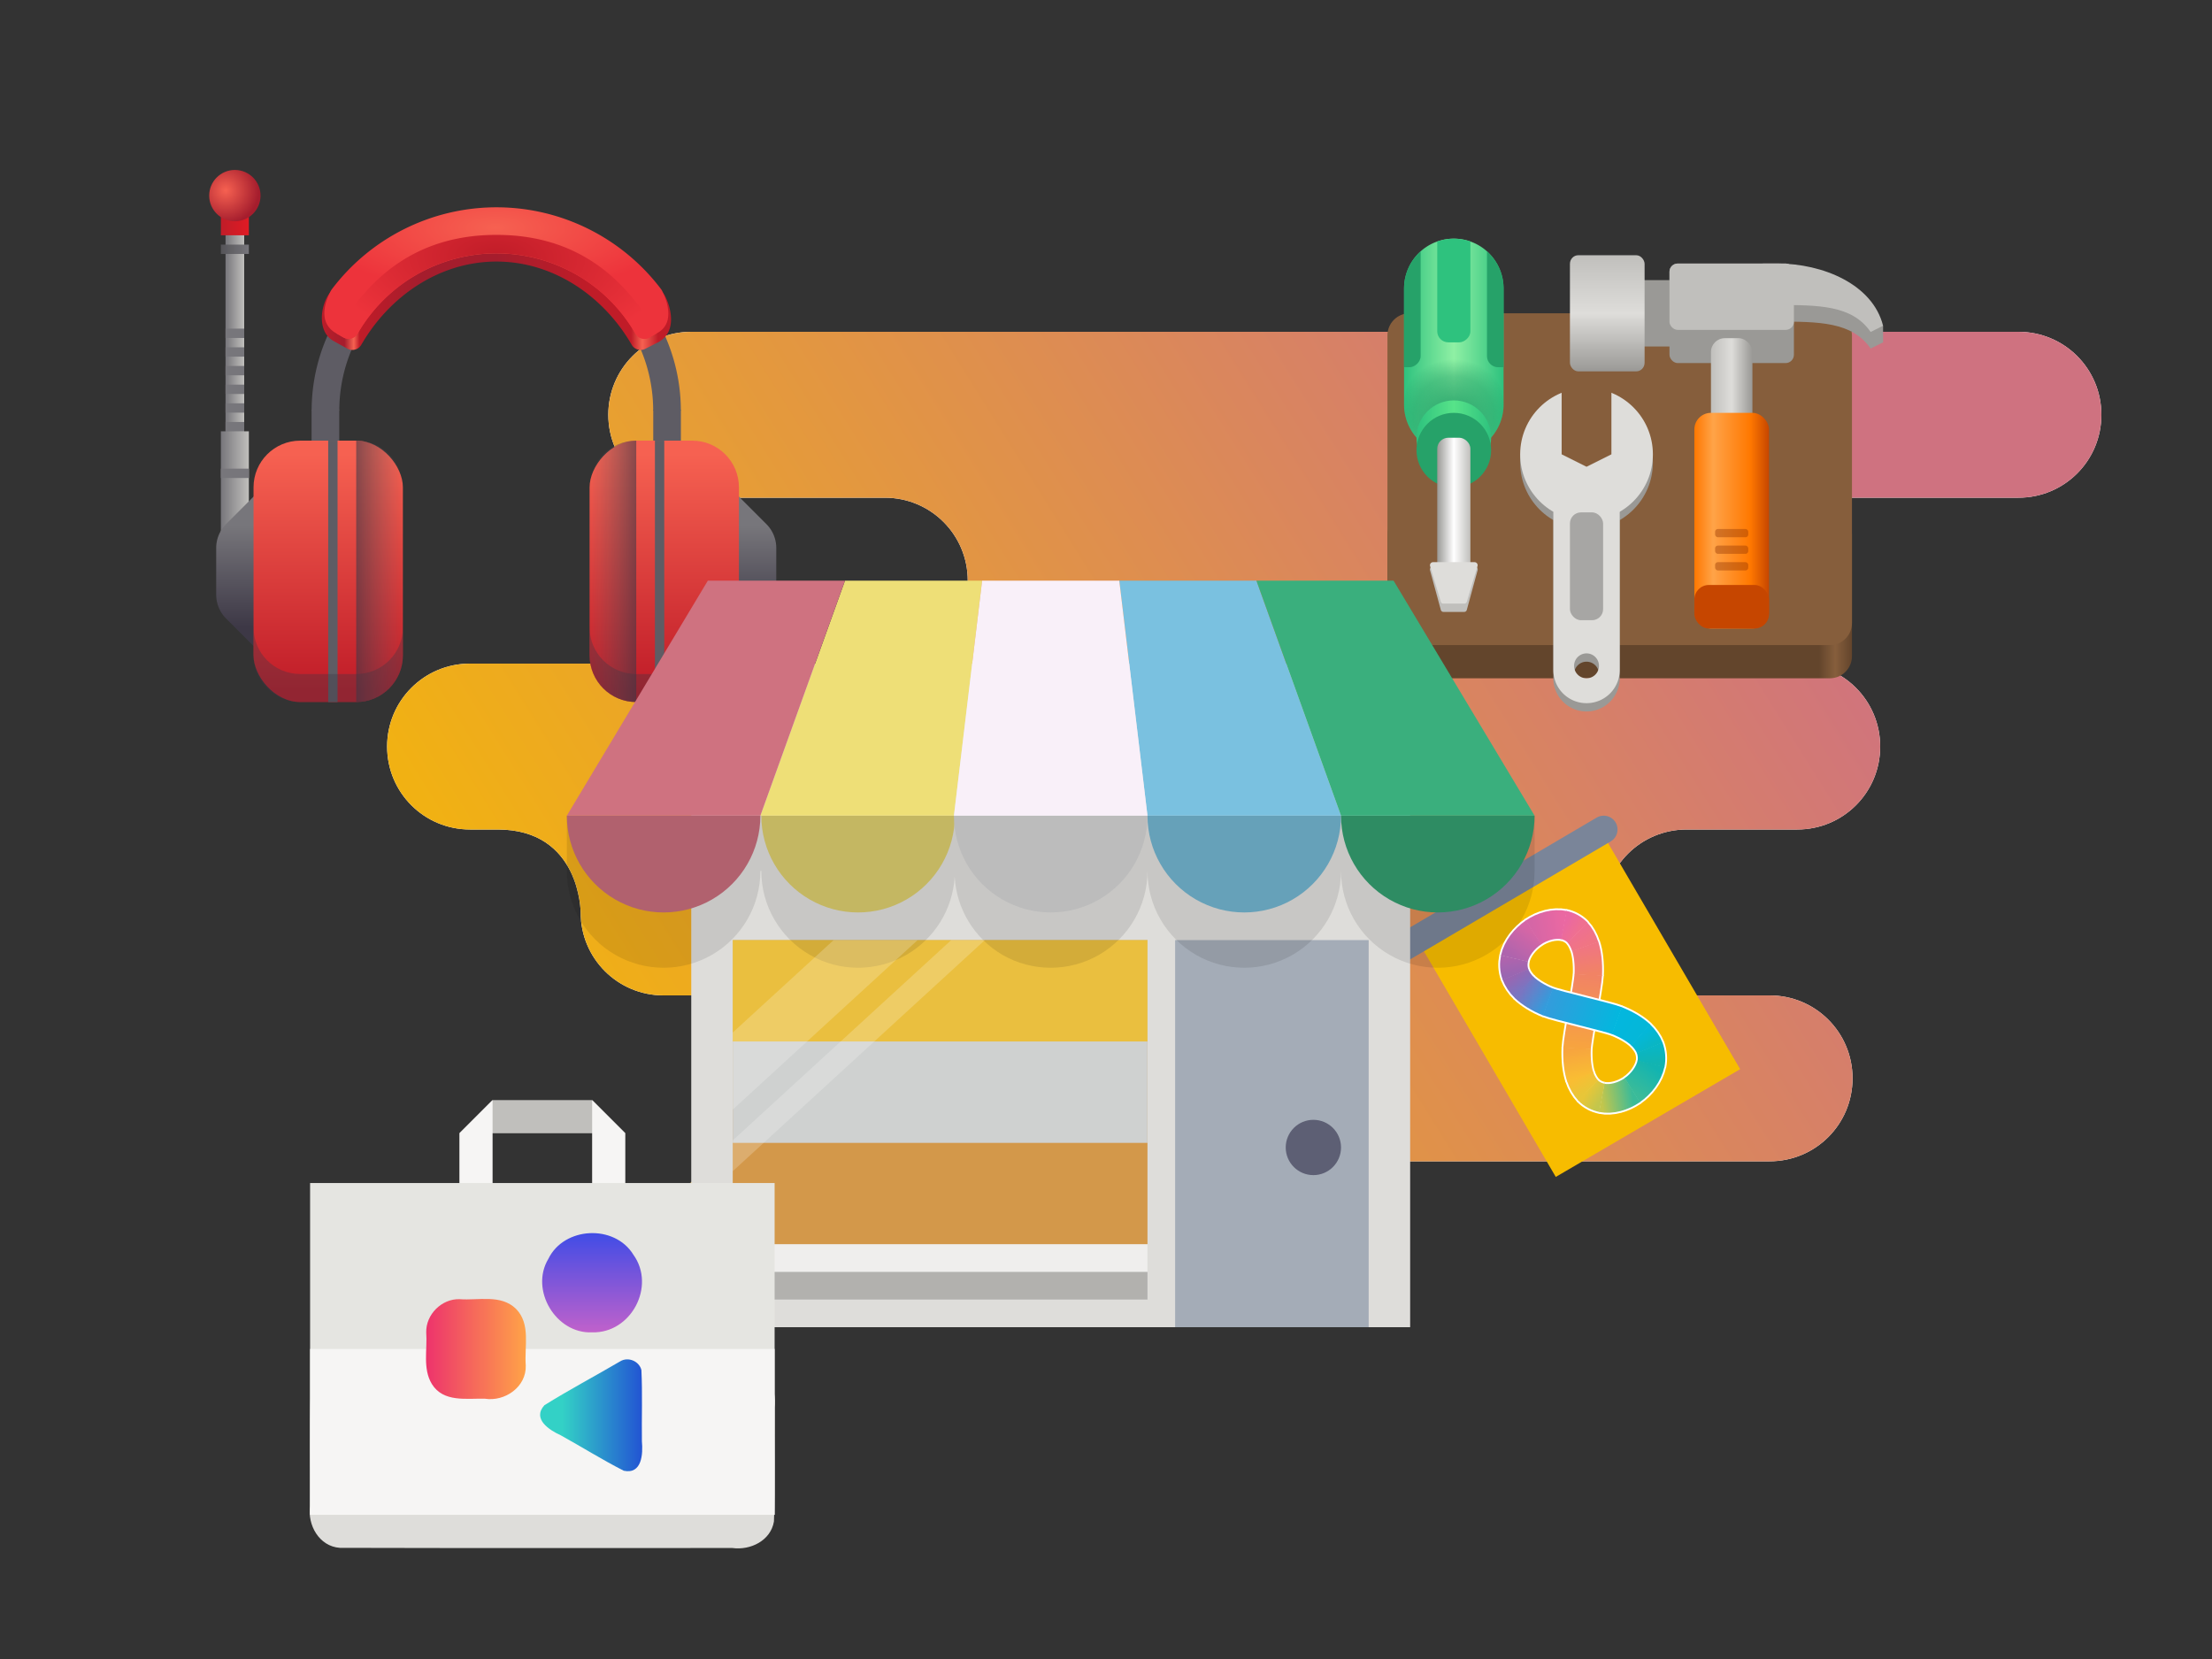 <?xml version="1.0" encoding="UTF-8"?>
<svg version="1.1" viewBox="0 0 800 600" xml:space="preserve" xmlns="http://www.w3.org/2000/svg" xmlns:xlink="http://www.w3.org/1999/xlink"><rect x="0" y="0" width="800" height="600" fill="#333333" stroke="none"/><defs><clipPath id="s"><rect x="2.836" y="361.12" width="443.74" height="423.92" rx="0" ry="0" fill="#9141ac" stop-color="#000000"/></clipPath><clipPath id="t"><circle cx="60.445" cy="758.59" r="252.86" fill="#9141ac" stop-color="#000000"/></clipPath><clipPath id="r"><path d="m65 177c-18.502 0-33.5 14.998-33.5 33.5 8e-3 7.371 4.131 15.807 11.388 23.526l12.617 13.171h19.515l12.137-13.245c6.636-7.059 11.33-16.117 11.344-23.452 0-18.502-14.998-33.5-33.5-33.5z" fill="#fff" stroke-width="2"/></clipPath><radialGradient id="q" cx="79.091" cy="48.406" r="33.5" gradientTransform="matrix(.005 1.622 -1.434 .004 141.7 -82.047)" gradientUnits="userSpaceOnUse"><stop stop-color="#fff" offset="0"/><stop stop-color="#fff" offset=".519"/><stop stop-color="#cfcfcf" offset=".734"/><stop stop-color="#dcdcdc" offset="1"/></radialGradient><radialGradient id="p" cx="71.474" cy="54.102" r="12" gradientTransform="matrix(4.506,0,0,4.767,-259.31,-59.706)" gradientUnits="userSpaceOnUse"><stop stop-color="#ed686f" offset="0"/><stop stop-color="#a51d2d" offset=".865"/><stop stop-color="#e01b24" offset="1"/></radialGradient><radialGradient id="d" cx="40.152" cy="49.777" r="14.583" gradientTransform="matrix(.87 4.279 -2.567 .522 148.39 -163.31)" gradientUnits="userSpaceOnUse"><stop stop-color="#ed686f" offset="0"/><stop stop-color="#a51d2d" offset=".911"/><stop stop-color="#e01b24" offset="1"/></radialGradient><linearGradient id="linearGradient9750" x1="1350" x2="870" y1="120" y2="420" gradientTransform="translate(-710,40)" gradientUnits="userSpaceOnUse"><stop stop-color="#cf7280" offset="0"/><stop stop-color="#f7bc00" offset="1"/></linearGradient><linearGradient id="linearGradient11801" x1="137.62" x2="426.66" y1="-138.59" y2="-138.59" gradientTransform="matrix(.267 0 0 .267 -4.017 219.83)" gradientUnits="userSpaceOnUse"><stop stop-color="#c01c28" offset="0"/><stop stop-color="#a51d2d" offset=".078"/><stop stop-color="#f66151" offset=".104"/><stop stop-color="#c01c28" offset=".12"/><stop stop-color="#a51d2d" offset=".285"/><stop stop-color="#a51d2d" offset=".5"/><stop stop-color="#c01c28" offset=".762"/><stop stop-color="#c01c28" offset=".874"/><stop stop-color="#f66151" offset=".905"/><stop stop-color="#c01c28" offset=".949"/><stop stop-color="#c01c28" offset="1"/></linearGradient><radialGradient id="q-5-7" cx="281.39" cy="-269.14" r="144.52" gradientTransform="matrix(.267 0 0 .097 -4.017 196.72)" gradientUnits="userSpaceOnUse"><stop stop-color="#f66151" offset="0"/><stop stop-color="#ed333b" offset="1"/></radialGradient><radialGradient id="r-6-0" cx="282.14" cy="-218.92" r="128.52" gradientTransform="matrix(.294 .01 -.005 .151 -12.672 207.24)" gradientUnits="userSpaceOnUse"><stop stop-color="#c01c28" offset="0"/><stop stop-color="#ed333b" offset="1"/></radialGradient><linearGradient id="linearGradient6094" x1="6" x2="10" y1="208" y2="208" gradientUnits="userSpaceOnUse" xlink:href="#linearGradient6065"/><linearGradient id="linearGradient6065"><stop stop-color="#77767b" offset="0"/><stop stop-color="#c0bfbc" offset="1"/></linearGradient><linearGradient id="linearGradient6067" x1="5" x2="11" y1="241" y2="241" gradientUnits="userSpaceOnUse" xlink:href="#linearGradient6065"/><linearGradient id="linearGradient6226" x1="5" x2="11" y1="241" y2="241" gradientTransform="matrix(1 0 0 .273 0 119.27)" gradientUnits="userSpaceOnUse"><stop stop-color="#c01c28" offset="0"/><stop stop-color="#E01B24" offset="1"/></linearGradient><radialGradient id="radialGradient6338" cx="6.201" cy="178" r="5" gradientTransform="matrix(1.42 0 0 1.42 -2.785 -74.376)" gradientUnits="userSpaceOnUse"><stop stop-color="#f66151" offset="0"/><stop stop-color="#a51d2d" offset="1"/></radialGradient><linearGradient id="linearGradient5161" x1="6.217" x2="6.217" y1="271.97" y2="250.17" gradientUnits="userSpaceOnUse"><stop stop-color="#3d3846" offset="0"/><stop stop-color="#77767b" offset="1"/></linearGradient><linearGradient id="linearGradient4230" x1="18.57" x2="18.57" y1="285.45" y2="234.79" gradientUnits="userSpaceOnUse"><stop stop-color="#c01c28" offset="0"/><stop stop-color="#f66151" offset="1"/></linearGradient><linearGradient id="linearGradient4962" x1="42" x2="52" y1="104" y2="104" gradientTransform="translate(-8,156)" gradientUnits="userSpaceOnUse"><stop stop-color="#3d3846" offset="0"/><stop stop-color="#5e5c64" stop-opacity="0" offset="1"/></linearGradient><linearGradient id="linearGradient7766" x1="5" x2="11" y1="241" y2="241" gradientTransform="matrix(1 0 0 .091 0 169.09)" gradientUnits="userSpaceOnUse"><stop stop-color="#555458" offset="0"/><stop stop-color="#77767b" offset="1"/></linearGradient><linearGradient id="a" x1="36" x2="60" y1="68" y2="68" gradientTransform="translate(-8,156)" gradientUnits="userSpaceOnUse"><stop stop-color="#ed336c" offset="0"/><stop stop-color="#ffa348" offset="1"/></linearGradient><linearGradient id="b-5" x1="72" x2="96" y1="68" y2="68" gradientTransform="rotate(90,6,130)" gradientUnits="userSpaceOnUse"><stop stop-color="#404ce6" offset="0"/><stop stop-color="#c061cb" offset="1"/></linearGradient><linearGradient id="c-6" x1="68.849" x2="95.258" y1="84" y2="84" gradientTransform="translate(-8,156)" gradientUnits="userSpaceOnUse"><stop stop-color="#33d1c6" offset="0"/><stop stop-color="#1c25d8" offset="1"/></linearGradient><linearGradient id="P" x1="16" x2="128" y1="74" y2="74" gradientTransform="matrix(1 0 0 .769 -8 211.08)" gradientUnits="userSpaceOnUse"><stop stop-color="#63452c" offset="0"/><stop stop-color="#865e3c" offset=".036"/><stop stop-color="#63452c" offset=".071"/><stop stop-color="#63452c" offset=".929"/><stop stop-color="#865e3c" offset=".964"/><stop stop-color="#63452c" offset="1"/></linearGradient><linearGradient id="Q" x1="23" x2="23" y1="238" y2="222" gradientTransform="matrix(0,1.5,-1.5,0,369,172)" gradientUnits="userSpaceOnUse"><stop stop-color="#2ec27e" offset="0"/><stop stop-color="#8ff0a4" offset=".5"/><stop stop-color="#2ec27e" offset="1"/></linearGradient><radialGradient id="R" cx="28" cy="229.95" r="12" gradientTransform="matrix(1.167 0 0 1.167 -8.667 -43.27)" gradientUnits="userSpaceOnUse"><stop stop-color="#26a269" offset="0"/><stop stop-color="#26a269" stop-opacity=".478" offset=".7"/><stop stop-color="#26a269" stop-opacity="0" offset="1"/></radialGradient><linearGradient id="S" x1="16" x2="40" y1="232" y2="232" gradientTransform="matrix(.75 0 0 .75 3 56)" gradientUnits="userSpaceOnUse"><stop stop-color="#2ec27e" offset="0"/><stop stop-color="#57e389" offset=".5"/><stop stop-color="#2ec27e" offset="1"/></linearGradient><linearGradient id="T" x1="46" x2="46" y1="232" y2="228" gradientTransform="matrix(1.188,0,0,2,-315.5,-484)" gradientUnits="userSpaceOnUse"><stop stop-color="#9a9996" offset="0"/><stop stop-color="#fff" offset=".5"/><stop stop-color="#c0bfbc" offset="1"/></linearGradient><clipPath id="U"><path d="m6.667 228.67a8 8 0 0 0 8 8h14.666a2.667 2.667 0 0 0 2.667-2.667 1.333 1.333 0 0 1 1.333-1.333h4.667a1.333 1.333 0 0 1 1.333 1.333 2.667 2.667 0 0 0 2.667 2.667h1.333v-16h-1.333a2.667 2.667 0 0 0-2.667 2.666 1.333 1.333 0 0 1-1.333 1.334h-4.667a1.333 1.333 0 0 1-1.333-1.334 2.667 2.667 0 0 0-2.667-2.666h-14.666a8 8 0 0 0-8 8z" color="#000000" fill="url(#linearGradient86016)" stroke-dashoffset="26.4" stroke-linecap="round" stroke-width="12" style="-inkscape-stroke:none"/></clipPath><linearGradient id="V" x1="81" x2="81" y1="47" y2="65" gradientTransform="matrix(1.5 0 0 1.556 -66 110.89)" gradientUnits="userSpaceOnUse" xlink:href="#r-7"/><linearGradient id="r-7"><stop stop-color="#c0bfbc" offset="0"/><stop stop-color="#deddda" offset=".5"/><stop stop-color="#9a9996" offset="1"/></linearGradient><linearGradient id="W" x1="92" x2="104" y1="244" y2="244" gradientTransform="matrix(.833 0 0 .821 5.333 26.571)" gradientUnits="userSpaceOnUse" xlink:href="#r-7"/><linearGradient id="X" x1="92" x2="104" y1="244" y2="244" gradientTransform="matrix(1.5 0 0 .929 -60 21.429)" gradientUnits="userSpaceOnUse"><stop stop-color="#ff7800" offset="0"/><stop stop-color="#ffa348" offset=".25"/><stop stop-color="#ff7800" offset=".75"/><stop stop-color="#c64600" offset="1"/></linearGradient><linearGradient id="b" x1=".781" x2="1.216" y1=".816" y2="1.182" gradientTransform="matrix(116.26 0 0 125.62 535.73 378.56)" gradientUnits="userSpaceOnUse"><stop stop-color="#f18365" offset="0"/><stop stop-color="#f7a43f" offset="1"/></linearGradient><linearGradient id="a-6" x1=".578" x2=".779" y1=".721" y2=".814" gradientTransform="matrix(116.26 0 0 125.62 535.73 378.56)" gradientUnits="userSpaceOnUse"><stop stop-color="#f07583" offset="0"/><stop stop-color="#f18365" offset="1"/></linearGradient><linearGradient id="r-2" x1=".451" x2=".574" y1=".716" y2=".719" gradientTransform="matrix(116.26 0 0 125.62 535.73 378.56)" gradientUnits="userSpaceOnUse"><stop stop-color="#ef7090" offset="0"/><stop stop-color="#f07583" offset="1"/></linearGradient><linearGradient id="q-9" x1=".338" x2=".449" y1=".774" y2=".717" gradientTransform="matrix(116.26 0 0 125.62 535.73 378.56)" gradientUnits="userSpaceOnUse"><stop stop-color="#ea68a2" offset="0"/><stop stop-color="#ef7090" offset="1"/></linearGradient><linearGradient id="e" x1=".25" x2=".335" y1="1" y2=".775" gradientTransform="matrix(116.26 0 0 125.62 535.73 378.56)" gradientUnits="userSpaceOnUse"><stop stop-color="#d566a6" offset="0"/><stop stop-color="#ea68a2" offset="1"/></linearGradient><linearGradient id="d-3" x1=".25" x2=".338" y1="1.004" y2="1.226" gradientTransform="matrix(116.26 0 0 125.62 535.73 378.56)" gradientUnits="userSpaceOnUse"><stop stop-color="#d566a6" offset="0"/><stop stop-color="#ae64ad" offset="1"/></linearGradient><linearGradient id="c-5" x1=".337" x2=".45" y1="1.226" y2="1.285" gradientTransform="matrix(116.26 0 0 125.62 535.73 378.56)" gradientUnits="userSpaceOnUse"><stop stop-color="#ae64ad" offset="0"/><stop stop-color="#9966b1" offset="1"/></linearGradient><linearGradient id="p-1" x1=".447" x2=".579" y1="1.284" y2="1.279" gradientTransform="matrix(116.26 0 0 125.62 535.73 378.56)" gradientUnits="userSpaceOnUse"><stop stop-color="#9966b1" offset="0"/><stop stop-color="#7a75c1" offset="1"/></linearGradient><linearGradient id="o" x1=".575" x2=".782" y1="1.28" y2="1.184" gradientTransform="matrix(116.26 0 0 125.62 535.73 378.56)" gradientUnits="userSpaceOnUse"><stop stop-color="#7a75c1" offset="0"/><stop stop-color="#339cdc" offset="1"/></linearGradient><linearGradient id="n" x1="1.219" x2=".779" y1=".816" y2="1.186" gradientTransform="matrix(116.26 0 0 125.62 535.73 378.56)" gradientUnits="userSpaceOnUse"><stop stop-color="#03b7de" offset="0"/><stop stop-color="#339cdc" offset="1"/></linearGradient><linearGradient id="m" x1="1.222" x2="1.423" y1=".813" y2=".721" gradientTransform="matrix(116.26 0 0 125.62 535.73 378.56)" gradientUnits="userSpaceOnUse"><stop stop-color="#03b7de" offset="0"/><stop stop-color="#04b7d8" offset="1"/></linearGradient><linearGradient id="l" x1="1.429" x2="1.549" y1=".72" y2=".716" gradientTransform="matrix(116.26 0 0 125.62 535.73 378.56)" gradientUnits="userSpaceOnUse"><stop stop-color="#04b7d8" offset="0"/><stop stop-color="#09b6c4" offset="1"/></linearGradient><linearGradient id="k" x1="1.552" x2="1.662" y1=".716" y2=".774" gradientTransform="matrix(116.26 0 0 125.62 535.73 378.56)" gradientUnits="userSpaceOnUse"><stop stop-color="#09b6c4" offset="0"/><stop stop-color="#12b4b1" offset="1"/></linearGradient><linearGradient id="j" x1="1.75" x2="1.665" y1="1" y2=".776" gradientTransform="matrix(116.26 0 0 125.62 535.73 378.56)" gradientUnits="userSpaceOnUse"><stop stop-color="#3abb99" offset="0"/><stop stop-color="#12b4b1" offset="1"/></linearGradient><linearGradient id="i-2" x1="1.659" x2="1.751" y1="1.23" y2="1.003" gradientTransform="matrix(116.26 0 0 125.62 535.73 378.56)" gradientUnits="userSpaceOnUse"><stop stop-color="#c3c64c" offset="0"/><stop stop-color="#3abb99" offset="1"/></linearGradient><linearGradient id="h" x1="1.549" x2="1.665" y1="1.285" y2="1.226" gradientTransform="matrix(116.26 0 0 125.62 535.73 378.56)" gradientUnits="userSpaceOnUse"><stop stop-color="#e8c638" offset="0"/><stop stop-color="#c3c64c" offset="1"/></linearGradient><linearGradient id="g" x1="1.421" x2="1.552" y1="1.279" y2="1.284" gradientTransform="matrix(116.26 0 0 125.62 535.73 378.56)" gradientUnits="userSpaceOnUse"><stop stop-color="#f9bd33" offset="0"/><stop stop-color="#e8c638" offset="1"/></linearGradient><linearGradient id="f" x1="1.219" x2="1.429" y1="1.184" y2="1.282" gradientTransform="matrix(116.26 0 0 125.62 535.73 378.56)" gradientUnits="userSpaceOnUse"><stop stop-color="#f7a43f" offset="0"/><stop stop-color="#f9bd33" offset="1"/></linearGradient></defs><path d="m250 120c-16.62 0-30 13.38-30 30s13.38 30 30 30h70c16.62 0 30 13.38 30 30s-13.38 30-30 30h-150c-16.62 0-30 13.38-30 30s13.38 30 30 30h10c30 0 30 30 30 30 0 16.62 13.38 30 30 30h30c16.62 0 30 13.38 30 30s-13.38 30-30 30-30 13.38-30 30 13.38 30 30 30h150c16.62 0 30-13.38 30-30 0-30 30-30 30-30h160c16.62 0 30-13.38 30-30s-13.38-30-30-30h-30c-16.62 0-30-13.38-30-30s13.38-30 30-30h40c16.62 0 30-13.38 30-30s-13.38-30-30-30h-100c-16.62 0-30-13.38-30-30s13.38-30 30-30h180c16.62 0 30-13.38 30-30s-13.38-30-30-30z" fill="#fff"/><path d="m250 120c-16.62 0-30 13.38-30 30s13.38 30 30 30h70c16.62 0 30 13.38 30 30s-13.38 30-30 30h-150c-16.62 0-30 13.38-30 30s13.38 30 30 30h10c30 0 30 30 30 30 0 16.62 13.38 30 30 30h30c16.62 0 30 13.38 30 30s-13.38 30-30 30-30 13.38-30 30 13.38 30 30 30h150c16.62 0 30-13.38 30-30 0-30 30-30 30-30h160c16.62 0 30-13.38 30-30s-13.38-30-30-30h-30c-16.62 0-30-13.38-30-30s13.38-30 30-30h40c16.62 0 30-13.38 30-30s-13.38-30-30-30h-100c-16.62 0-30-13.38-30-30s13.38-30 30-30h180c16.62 0 30-13.38 30-30s-13.38-30-30-30z" fill="url(#linearGradient9750)"/><g transform="matrix(1.5 0 0 1.5 489.79 -186.69)" enable-background="new" stroke-width=".667"><g enable-background="new" stroke-dashoffset="26.4" stroke-linecap="square"><rect x="8" y="248" width="112" height="40" rx="5.333" ry="5.333" enable-background="new" fill="url(#P)" stroke-width="66.667"/><rect x="8" y="200" width="112" height="80" rx="5.333" ry="5.333" enable-background="new" fill="#865e3c" stroke-width="89.443"/></g><path d="m24 182a12 12 135 0 0-12 12v28a12 12 45 0 0 12 12 12 12 135 0 0 12-12v-28a12 12 45 0 0-12-12z" fill="url(#Q)"/><g stroke-dashoffset="26.4" stroke-linecap="round" stroke-width="8"><circle cx="24" cy="222" r="12" fill="url(#R)"/><circle cx="24" cy="230" r="9" fill="url(#S)"/><circle cx="24" cy="233" r="9" fill="#26a269"/></g><rect transform="matrix(0,-1,-1,0,0,0)" x="-268" y="-28" width="38" height="8" rx="2.667" ry="2.667" fill="url(#T)"/><g stroke-dashoffset="26.4" stroke-linecap="round" stroke-width="8"><path transform="translate(-4,3)" d="m33.737 258.96-2.61 9.571a0.63 0.63 142.63 0 1-0.608 0.464h-5.038a0.63 0.63 37.372 0 1-0.607-0.464l-2.61-9.571a0.764 0.764 127.37 0 1 0.736-0.965h10a0.764 0.764 52.628 0 1 0.737 0.965z" fill="#c0bfbc"/><path transform="translate(-4,3)" d="m33.713 257.96-2.575 8.582a0.646 0.646 143.35 0 1-0.619 0.46h-5.038a0.646 0.646 36.65 0 1-0.62-0.46l-2.574-8.582a0.744 0.744 126.65 0 1 0.713-0.958h10a0.744 0.744 53.35 0 1 0.713 0.958z" fill="#deddda"/></g><g stroke-width=".667"><g transform="matrix(0,1.5,-1.5,0,367,172)" clip-path="url(#U)"><rect x="-10.667" y="226" width="34" height="5.333" rx="1.778" ry="1.778" fill="#2ec27e"/><rect x="-6.667" y="218" width="34" height="5.333" rx="1.778" ry="1.778" fill="#26a269"/><rect x="-6.667" y="234" width="34" height="5.333" rx="1.778" ry="1.778" fill="#26a269"/></g><g transform="translate(4,2)"><path d="m123.5 205v-4l-2.285-0.774 0.088 4.086z" fill="#9a9996"/><path d="m63 190h18v16.001h-18z" fill="#9a9996"/><rect x="48" y="184" width="18" height="28" rx="2" ry="2.074" fill="url(#V)"/><rect x="72" y="186" width="30" height="24" rx="2" ry="2" fill="#9a9996"/><path d="m97.5 200c10.5 0 18.5 0 23 6.5l3-1.5c-2.5-10-10.5-15-21.5-15h-7.5z" fill="#9a9996"/><path d="m97.5 196c10.555 0 18.5 0 23 6.5l3-1.5c-2.5-10-14.5-15-25.5-15h-3.5z" fill="#c0bfbc"/><rect x="72" y="186" width="30" height="16" rx="2" ry="1.939" fill="#c0bfbc"/><g stroke-dashoffset="26.4" stroke-linecap="square"><rect x="82" y="204" width="10" height="46" rx="3.333" ry="3.333" enable-background="new" fill="url(#W)" stroke-width="125.78"/><rect x="78" y="222" width="18" height="52" rx="4" ry="4" enable-background="new" fill="url(#X)" stroke-width="125.78"/><rect x="78" y="263.5" width="18" height="10.5" rx="3.5" ry="3.5" enable-background="new" fill="#c64600" stroke-width="150"/></g><g transform="translate(0,4)" fill="#8f3200" stroke-dashoffset="26.4" stroke-linecap="round" stroke-width="8"><rect x="83" y="246" width="8" height="2" rx=".667" ry=".667" opacity=".4"/><rect x="83" y="250" width="8" height="2" rx=".667" ry=".667" opacity=".4"/><rect x="83" y="254" width="8" height="2" rx=".667" ry=".667" opacity=".4"/></g></g><g transform="translate(-4,-4)" fill="#9a9996"><circle cx="60" cy="240" r="16" fill="#9a9996" stroke-dashoffset="26.4" stroke-linecap="round" stroke-width="8"/></g></g><g stroke-dashoffset="26.4" stroke-linecap="round" stroke-width="8"><circle cx="56" cy="234" r="16" fill="#deddda"/><path d="m56 242c-4.432 0-8 3.568-8 8v38c0 4.432 3.568 8 8 8s8-3.568 8-8v-38c0-4.432-3.568-8-8-8zm0 42a3 3 0 1 1 0 6 3 3 0 0 1 0-6z" fill="#9a9996"/><path d="m56 240c-4.432 0-8 3.568-8 8v38c0 4.432 3.568 8 8 8s8-3.568 8-8v-38c0-4.432-3.568-8-8-8zm0 42a3 3 0 1 1 0 6 3 3 0 0 1 0-6z" fill="#deddda"/><rect x="52" y="248" width="8" height="26" rx="2.667" ry="2.667" enable-background="new" fill="#a7a6a4"/></g><path d="m50 217h12v17l-6 3-6-3z" fill="#865e3c"/></g><rect transform="rotate(59.7)" x="555.73" y="-348.29" width="95.654" height="77.239" color="#000000" fill="#f7bc00"/><g transform="matrix(1.688 0 0 1.688 71.438 -232.25)" enable-background="new" stroke-width=".593"><g stroke-width=".593"><g transform="translate(-7.268 15.723)"><path d="m34.679 209.85a36.59 36.59 0 0 1 36.59-36.59 36.59 36.59 0 0 1 36.59 36.59" enable-background="new" fill="none" stroke="#5e5c64" stroke-linejoin="bevel" stroke-width="5.926"/><path d="m71.324 168.79c-14.181 0-27.542 5.052-35.836 15.989-1.769 2.337-2.741 8.035 0.876 10.123l2.975 1.647a2.207 2.207 0 0 0 3.015-0.808c5.979-10.357 16.692-17.834 28.969-17.834s22.991 7.477 28.97 17.834a2.207 2.207 0 0 0 3.015 0.808l2.804-1.428c4.251-2.454 2.285-8.18 1.181-10.094-8.276-11.093-21.694-16.237-35.97-16.237z" color="#000000" enable-background="new" fill="url(#linearGradient11801)" font-family="sans-serif" font-weight="400" overflow="visible" solid-color="#000000" stroke-width=".147" style="font-feature-settings:normal;font-variant-alternates:normal;font-variant-caps:normal;font-variant-ligatures:normal;font-variant-numeric:normal;font-variant-position:normal;isolation:auto;mix-blend-mode:normal;shape-padding:0;text-decoration-color:#000000;text-decoration-line:none;text-decoration-style:solid;text-indent:0;text-orientation:mixed;text-transform:none;white-space:normal"/><path d="m107.87 209.68v18.647m-73.204-18.647v18.647" enable-background="new" fill="none" stroke="#5e5c64" stroke-linejoin="bevel" stroke-width="5.926"/><path d="m71.324 166.28c-14.008 0-27.086 6.638-35.37 17.686 0 0-3.97 6.429 0.963 9.277l1.574 0.909a2.266 2.266 0 0 0 3.095-0.829 34.319 34.319 0 0 1 29.739-17.17c12.277 0 23.601 6.538 29.739 17.17a2.266 2.266 0 0 0 3.095 0.829l1.62-0.935c4.718-2.553 0.907-9.264 0.907-9.264-8.285-11.039-21.358-17.672-35.361-17.672z" color="#000000" enable-background="new" fill="url(#q-5-7)" font-family="sans-serif" font-weight="400" overflow="visible" solid-color="#000000" stroke-width=".147" style="font-feature-settings:normal;font-variant-alternates:normal;font-variant-caps:normal;font-variant-ligatures:normal;font-variant-numeric:normal;font-variant-position:normal;isolation:auto;mix-blend-mode:normal;shape-padding:0;text-decoration-color:#000000;text-decoration-line:none;text-decoration-style:solid;text-indent:0;text-orientation:mixed;text-transform:none;white-space:normal"/><path d="m71.324 172.19c-16.676 0-27.135 8.597-34.182 20.804a2.023 2.023 0 0 0-0.136 0.292l1.485 0.858a2.266 2.266 0 0 0 3.095-0.829 34.319 34.319 0 0 1 29.739-17.17c12.277 0 23.601 6.538 29.739 17.17a2.266 2.266 0 0 0 3.095 0.829l1.486-0.858a2.023 2.023 0 0 0-0.137-0.291c-7.048-12.207-17.507-20.804-34.183-20.804z" color="#000000" enable-background="new" fill="url(#r-6-0)" font-family="sans-serif" font-weight="400" overflow="visible" solid-color="#000000" stroke-width=".147" style="font-feature-settings:normal;font-variant-alternates:normal;font-variant-caps:normal;font-variant-ligatures:normal;font-variant-numeric:normal;font-variant-position:normal;isolation:auto;mix-blend-mode:normal;shape-padding:0;text-decoration-color:#000000;text-decoration-line:none;text-decoration-style:solid;text-indent:0;text-orientation:mixed;text-transform:none;white-space:normal"/></g></g><rect x="6" y="184" width="4" height="48" fill="url(#linearGradient6094)"/><rect x="5" y="230" width="6" height="22" fill="url(#linearGradient6067)"/><g fill="#77767b"><rect x="6" y="228" width="4" height="2"/><rect x="6" y="224" width="4" height="2"/><rect x="6" y="220" width="4" height="2"/><rect x="6" y="216" width="4" height="2"/><rect x="6" y="212" width="4" height="2"/><rect x="6" y="208" width="4" height="2"/></g><rect x="5" y="182" width="6" height="6" fill="url(#linearGradient6226)"/><circle cx="8" cy="179.5" r="5.5" fill="url(#radialGradient6338)"/><path d="m4 255v10a7.243 7.243 67.5 0 0 2.121 5.121l11.757 11.757a1.243 1.243 157.5 0 0 2.121-0.879v-42a1.243 1.243 22.5 0 0-2.121-0.879l-11.757 11.757a7.243 7.243 112.5 0 0-2.121 5.121z" fill="url(#linearGradient5161)"/><rect x="12" y="232" width="32" height="56" rx="10" ry="10" enable-background="new" fill="url(#linearGradient4230)"/><rect x="28" y="232" width="2" height="56" fill="#5e5c64"/><path d="m34 232v56c5.54 0 10-4.46 10-10v-36c0-5.54-4.46-10-10-10z" enable-background="new" fill="url(#linearGradient4962)" opacity=".6"/><rect x="5" y="238" width="6" height="2" fill="#77767b"/><g transform="matrix(-1,0,0,1,128,0)" stroke-width=".593"><path d="m4 255v10a7.243 7.243 67.5 0 0 2.121 5.121l11.757 11.757a1.243 1.243 157.5 0 0 2.121-0.879v-42a1.243 1.243 22.5 0 0-2.121-0.879l-11.757 11.757a7.243 7.243 112.5 0 0-2.121 5.121z" fill="url(#linearGradient5161)"/><rect x="12" y="232" width="32" height="56" rx="10" ry="10" enable-background="new" fill="url(#linearGradient4230)"/><path d="m34 232v56c5.54 0 10-4.46 10-10v-36c0-5.54-4.46-10-10-10z" enable-background="new" fill="url(#linearGradient4962)" opacity=".6"/></g><rect x="98" y="232" width="2" height="56" fill="#5e5c64"/><path d="m12 272v6c0 5.54 4.46 10 10 10h12c5.54 0 10-4.46 10-10v-6c0 5.54-4.46 10-10 10h-12c-5.54 0-10-4.46-10-10z" enable-background="new" fill="#3d3846" fill-opacity=".35"/><path d="m84 272v6c0 5.54 4.46 10 10 10h12c5.54 0 10-4.46 10-10v-6c0 5.54-4.46 10-10 10h-12c-5.54 0-10-4.46-10-10z" enable-background="new" fill="#3d3846" fill-opacity=".35"/><rect x="5" y="190" width="6" height="2" fill="url(#linearGradient7766)"/></g><g transform="translate(-59.129,-40.72)" display="none" style="mix-blend-mode:multiply"><g transform="matrix(1.079,0,0,1.079,-813.06,-277.16)" clip-path="url(#s)" display="inline"><circle cx="60.445" cy="758.59" r="277.13" fill="#99c1f1" fill-opacity=".581" stop-color="#000000"/><g clip-path="url(#t)"><circle cx="60.445" cy="758.59" r="252.86" fill="#1a5fb4" stop-color="#000000"/><g fill="#26a269"><path d="m143.6 635.83v12.787a30 30 135 0 1-30 30h-3.381a30 30 135 0 0-30 30v21.381a30 30 45 0 0 30 30h49.771a30 30 45 0 1 30 30 22.292 22.292 17.9 0 0 30 9.69h74.566a30 30 135 0 0 30-30v-133.86a30 30 45 0 0-30-30h-120.96a30 30 135 0 0-30 30z" stop-color="#000000"/><rect x="52.351" y="577.55" width="48.962" height="84.074" rx="24.481" ry="24.481" stop-color="#000000"/><rect x="141.5" y="540.63" width="119.84" height="44.28" rx="22.14" ry="22.14" stop-color="#000000"/></g></g><path d="m314.62 601.23a40.625 40.625 0 0 0-36.363 22.576 32.599 32.599 0 0 0-3.09-0.148 32.599 32.599 0 0 0-32.6 32.6 32.599 32.599 0 0 0 0.9 7.611h136.43a27.262 27.262 0 0 0-24.814-25.949 40.625 40.625 0 0 0-40.434-36.689 40.625 40.625 0 0 0-0.033 0z" fill="#fff" stop-color="#000000"/><path d="m191.62 667.91a20.492 20.492 0 0 0-19.428 13.979 17.222 17.222 0 0 0-6.514-1.281 17.222 17.222 0 0 0-17.223 17.223 17.222 17.222 0 0 0 2.191 8.408h30.059a17.222 17.222 0 0 0 0.201-0.367 20.492 20.492 0 0 0 0.623 0.367h20.176a20.492 20.492 0 0 0 10.406-17.836 20.492 20.492 0 0 0-20.492-20.492z" fill="#fff" stop-color="#000000"/></g><g transform="matrix(2.317,0,0,2.317,-4176.8,5246.8)"><g transform="matrix(.819 0 0 .819 1370.5 -2363.6)"><g transform="matrix(.75 0 0 .75 154.46 112)"><g transform="matrix(3.121,0,0,2.934,91.064,-499.94)" clip-path="url(#r)"><path transform="translate(-8,156)" d="m73 21c-18.502 0-33.5 14.998-33.5 33.5 8e-3 7.371 3.5 14.422 6.94 20.379l11.56 23.121h30l11.605-23.21c3.395-5.88 6.88-12.955 6.895-20.29 0-18.502-14.998-33.5-33.5-33.5z" fill="url(#q)"/><path d="m64 177s-18.332 12.132-18.332 30.989c0 14.571 16.174 46.011 16.174 46.011h5.158s1.333-31.44 1.333-46.011c0-18.857-4.333-30.989-4.333-30.989z" fill="url(#p)"/><path transform="translate(-8,156)" d="m71.983 21.106c-8.207 0.147-16.328 3.285-22.5 8.695-6.174 5.409-10.35 13.047-11.574 21.163-1.24 8.225 0.567 16.874 4.995 23.915l18.998 23.121h6.432l-13.332-16.73c-4.3-5.395-8.472-11.07-10.596-17.634-2.123-6.564-2.166-13.8 3e-3 -20.348a32.824 32.824 0 0 1 10.516-15.158 32.824 32.824 0 0 1 17.058-7.025z" fill="url(#d)"/><path transform="matrix(-1,0,0,1,137.16,155.82)" d="m73.003 21.303c-7.709-1.547-15.97-0.154-22.746 3.835s-12.002 10.537-14.39 18.029a32.484 32.484 0 0 0-0.757 16.805 32.484 32.484 0 0 0 7.794 14.907l11.206 23.121h13.383l-13.333-23.644c-2.868-5.087-5.557-10.406-6.427-16.181s0.036-11.771 2.374-17.123c4.173-9.55 12.836-17.022 22.895-19.748z" fill="url(#d)"/></g><path d="m271.06 256.22v19.397a9.702 9.702 0 0 0 9.724 9.726h26.326c5.388 0 8.594-4.457 9.725-9.726v-19.397z" fill="#e5a50a"/><path d="m271.06 252.06v19.397a9.702 9.702 0 0 0 9.724 9.724h26.326c5.388 0 8.594-4.455 9.725-9.724v-19.397z" fill="#e5a50a"/><path d="m300.19 252.06v29.121h6.92c5.388 0 8.594-4.455 9.725-9.724v-19.397z" fill="#f3af0b"/></g></g></g><rect x="-116" y="-60" width="24" height="24" ry="12" display="inline" enable-background="new" fill="#deddda"/><rect x="-140" y="-60" width="24" height="24" ry="12" display="inline" enable-background="new" fill="#ed333b"/><rect x="-188" y="-60" width="24" height="24" ry="12" display="inline" enable-background="new" fill="#ed333b"/><rect x="-164" y="-60" width="24" height="24" ry="12" display="inline" enable-background="new" fill="#deddda"/><rect x="-92" y="-60" width="24" height="24" ry="12" display="inline" enable-background="new" fill="#ed333b"/><path d="m-182-80c-3.324 0-6 2.676-6 6v26h120v-26c0-3.324-2.676-6-6-6z" display="inline" enable-background="new" fill="#f66151"/><path d="m-164-80v32h24v-32zm48 0v32h24v-32z" display="inline" enable-background="new" fill="#f6f5f4"/></g><path d="m495 350 85-50" fill="#a4acb7" stroke="#7a8599" stroke-linecap="round" stroke-width="10"/><rect x="250" y="240" width="260" height="240" fill="#deddda" stop-color="#000000" stroke-width="2.138"/><g transform="matrix(16.667 0 0 18.333 265 340)"><path d="m0 0h9v6h-9z" fill="#d3984a"/><path d="m0 0h9v4h-9z" fill="#cfd1d0"/><path d="m0 0h9v2h-9z" fill="#eabf3f"/></g><rect x="425" y="340" width="70" height="140" fill="#a4acb7" stop-color="#000000" stroke-width="1.476"/><path d="m205 295v20c-5.8e-4 12.505 6.67 24.06 17.5 30.312 10.829 6.252 24.171 6.252 35 0 10.83-6.252 17.501-17.808 17.5-30.312h0.336c-5.8e-4 12.505 6.67 24.06 17.5 30.312 10.829 6.252 24.171 6.252 35 0 10.192-5.886 16.743-16.499 17.436-28.248 0.649 11.707 7.117 22.312 17.229 28.248 10.829 6.252 24.171 6.252 35 0 10.83-6.252 17.501-17.808 17.5-30.312-5.8e-4 12.505 6.67 24.06 17.5 30.312 10.829 6.252 24.171 6.252 35 0 10.83-6.252 17.501-17.808 17.5-30.312-5.8e-4 12.505 6.67 24.06 17.5 30.312 10.829 6.252 24.171 6.252 35 0 10.83-6.252 17.501-17.808 17.5-30.312l-9e-5 -19.999-20-7e-4z" opacity=".1"/><g stroke-width="2"><circle cx="475" cy="415" r="10" fill="#5d5f74" stop-color="#000000" style="-inkscape-stroke:none;font-variation-settings:normal"/><rect x="265" y="450" width="150" height="10" fill="#fff" opacity=".5" stop-color="#000000"/><rect x="265" y="460" width="150" height="10" opacity=".2" stop-color="#000000"/></g><g stroke-width="2"><path d="m275 295c4e-5 12.504-6.671 24.059-17.5 30.311-10.829 6.252-24.171 6.252-35 0s-17.5-17.807-17.5-30.311" fill="#b1616e" stop-color="#000000"/><path d="m345.34 295c4e-5 12.504-6.671 24.059-17.5 30.311-10.829 6.252-24.171 6.252-35 0s-17.5-17.807-17.5-30.311" fill="#c4b762" stop-color="#000000"/><path d="m415 295c4e-5 12.504-6.671 24.059-17.5 30.311-10.829 6.252-24.171 6.252-35 0s-17.5-17.807-17.5-30.311" fill="#bcbcbc" stop-color="#000000"/><path d="m485 295c4e-5 12.504-6.671 24.059-17.5 30.311-10.829 6.252-24.171 6.252-35 0s-17.5-17.807-17.5-30.311" fill="#66a1b9" stop-color="#000000"/><path d="m555 295c4e-5 12.504-6.671 24.059-17.5 30.311-10.829 6.252-24.171 6.252-35 0s-17.5-17.807-17.5-30.311" fill="#2e8c63" stop-color="#000000"/></g><g stroke-width=".894"><path d="m305.6 210h49.6l-10.2 85h-70z" fill="#eedf77" stop-color="#000000"/><path d="m404.8 210h49.6l30.6 85h-70z" fill="#7ac1e0" stop-color="#000000"/><path d="m256 210h49.6l-30.6 85h-70z" fill="#cf7280" stop-color="#000000"/><path d="m355.2 210h49.6l10.2 85h-70z" fill="#f9f0f9" stop-color="#000000"/><path d="m454.4 210h49.6l51 85h-70z" fill="#3aaf7d" stop-color="#000000"/></g><g transform="matrix(1.5 0 0 1.5 112.15 151.86)" enable-background="new"><g stroke-width=".444"><path d="m36 172 8-8h24l8 8h-40z" fill="#c0bfbc"/><path d="m44 164-8 8v16h8v-24z" fill="#f6f5f4"/><path d="m68 164 8 8v16h-8v-24z" fill="#f6f5f4"/><path d="m8 228c32.272 0.028 64.547-0.055 96.818 0.041 5.007 0.346 7.877 5.519 7.182 10.137-0.1 9.142 0.206 18.309-0.163 27.434-0.793 4.641-5.678 6.982-10.016 6.388-31.546-0.028-63.095 0.055-94.64-0.041-5.007-0.346-7.877-5.519-7.182-10.137 0.1-9.142-0.206-18.309 0.163-27.434 0.69-3.639 4.13-6.451 7.838-6.388z" fill="#deddda"/><path d="m0 184h112v80h-112v-80z" fill="#e5e5e1"/><path d="m0 224h112v40h-112v-40z" fill="#f6f5f4"/></g><g stroke-width=".667"><path d="m36 212c4.589 0.364 9.986-1.248 13.657 2.343 3.591 3.669 1.979 9.068 2.343 13.657 0.172 5.157-5.036 8.768-9.867 8-4.438-0.111-9.991 0.939-12.767-3.527-2.276-3.754-1.054-8.311-1.366-12.473-0.091-4.301 3.696-8.091 8-8z" fill="url(#a)"/><path d="m68 220c-8.741 0.4-15.065-10.224-10.552-17.721 3.791-7.794 15.98-8.384 20.503-0.989 5.467 7.61-0.57 18.988-9.951 18.71z" fill="url(#b-5)"/><path d="m74.789 226.98c-6.079 3.564-12.331 6.867-18.3 10.596-2.993 3.321 1.206 6.003 3.964 7.257 5.078 2.812 10.018 5.908 15.183 8.54 4.387 0.913 4.647-4.063 4.364-7.104-0.078-5.722 0.157-11.464-0.12-17.173-0.523-2.157-3.192-3.267-5.091-2.117z" fill="url(#c-6)"/></g></g><path d="m265 401.3v-27.863l36.477-33.437h30.397z" enable-background="new" fill="#fff" fill-rule="evenodd" opacity=".2"/><path d="m265 423.59v-11.146l79.033-72.446h12.159z" enable-background="new" fill="#fff" fill-rule="evenodd" opacity=".2"/><g transform="matrix(.205 .327 -.313 .214 596.55 44.688)" fill="none"><g stroke="#fff" stroke-width="30"><path d="m626.53 481.03c7.756 5.598 43.498 40.974 51.254 46.571"/><path d="m602.88 469.11c6.937 1.759 15.166 5.756 23.999 12.131"/><path d="m588.12 468.48c4.32-0.892 9.599-0.639 15.12 0.762"/><path d="m575.03 475.72c3.482-3.571 8.168-6.341 13.433-7.428"/><path d="m564.8 504.18c0-10.74 3.762-21.75 10.56-28.722"/><path d="m575 532.63c-6.798-6.972-10.193-18.127-10.193-28.867"/><path d="m588.12 539.87c-5.265-1.088-9.759-3.824-13.241-7.395"/><path d="m602.88 539.25c-5.521 1.4-10.822 1.442-15.142 0.549"/><path d="m626.53 527.33c-8.833 6.375-17.338 10.302-24.275 12.061"/><path d="m701.11 469.11c-6.937 1.759-15.153 5.818-23.985 12.193"/><path d="m715.87 468.48c-4.32-0.892-9.715-0.639-15.236 0.762"/><path d="m728.99 475.72c-3.482-3.571-8.28-6.226-13.545-7.313"/><path d="m739.19 504.18c0-10.74-3.806-21.832-10.604-28.804"/><path d="m728.99 532.63c6.798-6.972 10.264-18.074 10.264-28.814"/><path d="m715.74 540c5.265-1.088 9.916-4.012 13.398-7.583"/><path d="m700.86 539.25c5.521 1.4 11.036 1.509 15.356 0.617"/><path d="m677.45 527.33c8.833 6.375 17.129 10.357 24.066 12.116"/></g><path d="m626.53 481.03c7.756 5.598 43.498 40.974 51.254 46.571" stroke="url(#b)" stroke-width="26.589"/><path d="m677.45 481.03c-7.756 5.598-43.543 40.942-51.299 46.54" stroke="#fff" stroke-width="30"/><g stroke-width="26.589"><path d="m602.88 469.11c6.937 1.759 15.166 5.756 23.999 12.131" stroke="url(#a-6)"/><path d="m588.12 468.48c4.32-0.892 9.599-0.639 15.12 0.762" stroke="url(#r-2)"/><path d="m575.03 475.72c3.482-3.571 8.168-6.341 13.433-7.428" stroke="url(#q-9)"/><path d="m564.8 504.18c0-10.74 3.762-21.75 10.56-28.722" stroke="url(#e)"/><path d="m575 532.63c-6.798-6.972-10.193-18.127-10.193-28.867" stroke="url(#d-3)"/><path d="m588.12 539.87c-5.265-1.088-9.759-3.824-13.241-7.395" stroke="url(#c-5)"/><path d="m602.88 539.25c-5.521 1.4-10.822 1.442-15.142 0.549" stroke="url(#p-1)"/><path d="m626.53 527.33c-8.833 6.375-17.338 10.302-24.275 12.061" stroke="url(#o)"/><path d="m677.45 481.03c-7.756 5.598-43.543 40.942-51.299 46.54" stroke="url(#n)"/><path d="m701.11 469.11c-6.937 1.759-15.153 5.818-23.985 12.193" stroke="url(#m)"/><path d="m715.87 468.48c-4.32-0.892-9.715-0.639-15.236 0.762" stroke="url(#l)"/><path d="m728.99 475.72c-3.482-3.571-8.28-6.226-13.545-7.313" stroke="url(#k)"/><path d="m739.19 504.18c0-10.74-3.806-21.832-10.604-28.804" stroke="url(#j)"/><path d="m728.99 532.63c6.798-6.972 10.264-18.074 10.264-28.814" stroke="url(#i-2)"/><path d="m715.74 540c5.265-1.088 9.916-4.012 13.398-7.583" stroke="url(#h)"/><path d="m700.86 539.25c5.521 1.4 11.036 1.509 15.356 0.617" stroke="url(#g)"/><path d="m677.45 527.33c8.833 6.375 17.129 10.357 24.066 12.116" stroke="url(#f)"/></g></g></svg>
